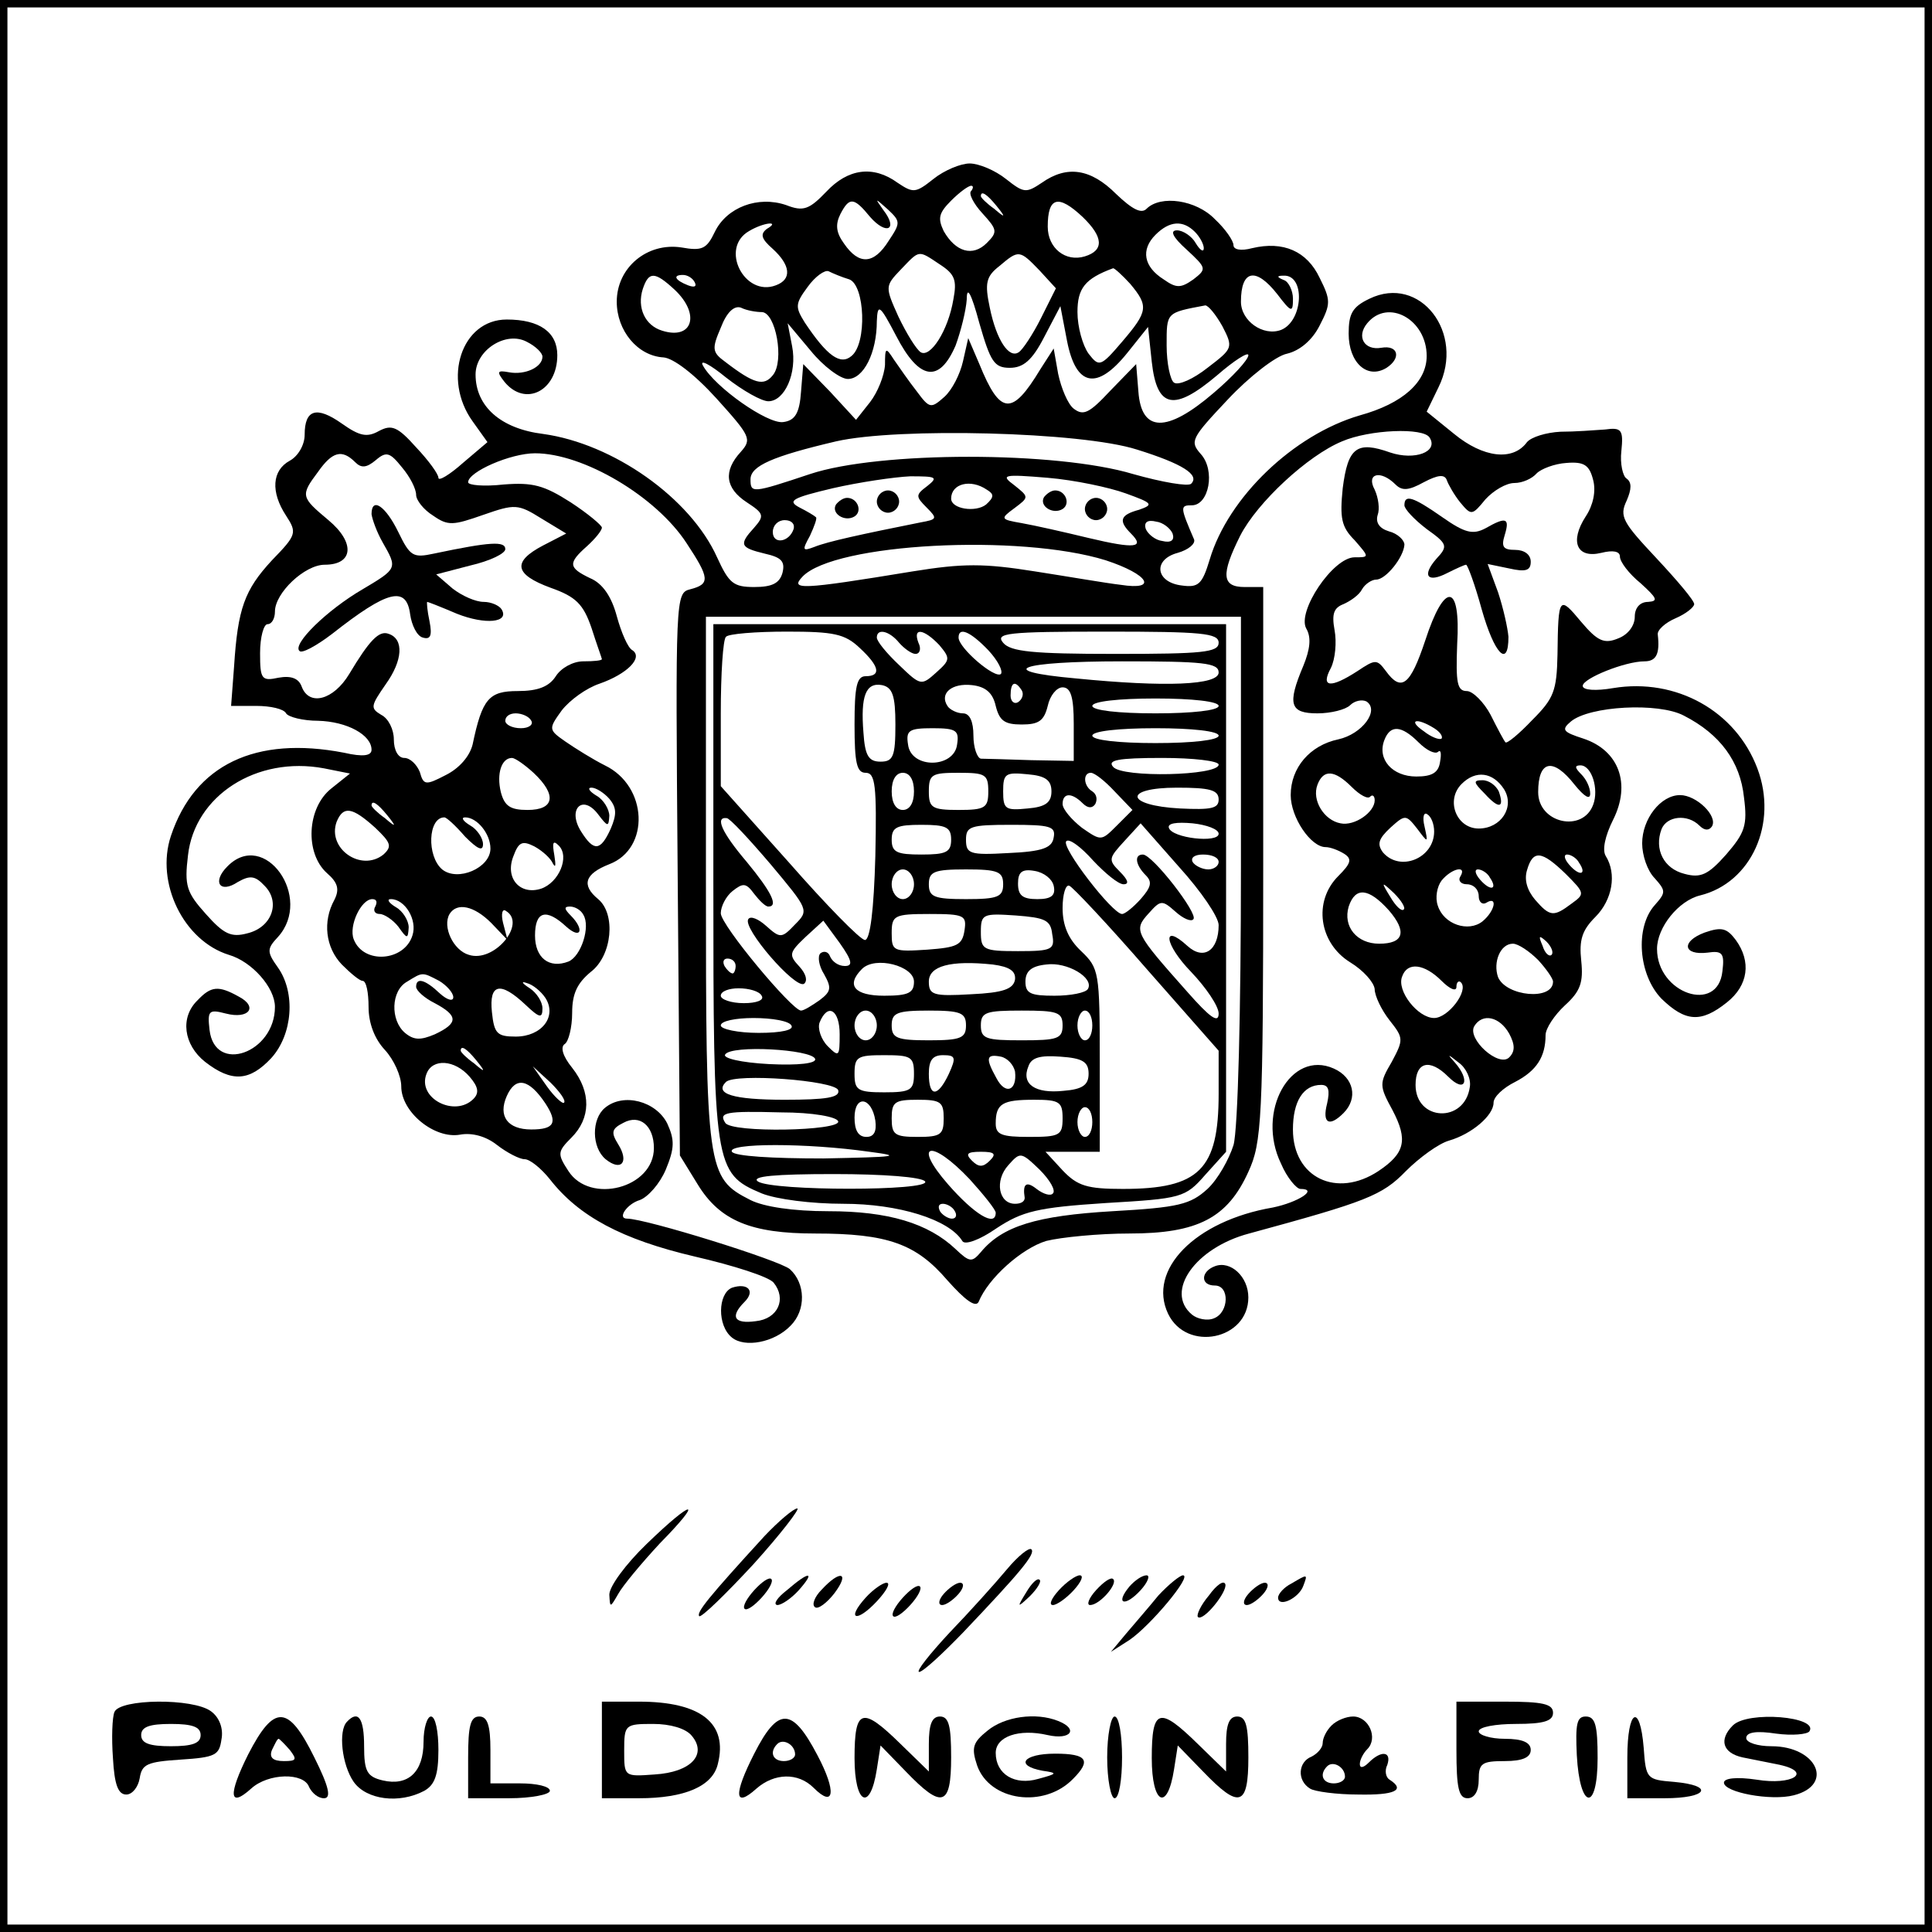 <?xml version="1.0" standalone="no"?>
<!DOCTYPE svg PUBLIC "-//W3C//DTD SVG 20010904//EN"
 "http://www.w3.org/TR/2001/REC-SVG-20010904/DTD/svg10.dtd">
<svg version="1.0" xmlns="http://www.w3.org/2000/svg"
 width="260pt" height="260pt" viewBox="0 0 260 260"
 preserveAspectRatio="xMidYMid meet">
<g transform="translate(0,260) scale(0.1,-0.1)"
fill="#000000" stroke="none">
<path d="M0 1300 l0 -1300 1300 0 1300 0 0 1300 0 1300 -1300 0 -1300 0 0
-1300z m2590 0 l0 -1290 -1290 0 -1290 0 0 1290 0 1290 1290 0 1290 0 0 -1290z"/>
<path d="M1256 2359 c-24 -19 -27 -19 -48 -5 -33 24 -67 19 -96 -12 -23 -24
-31 -27 -54 -18 -38 13 -80 -3 -96 -36 -11 -23 -17 -26 -45 -21 -46 7 -87 -27
-87 -73 0 -39 28 -73 63 -75 13 -1 41 -22 71 -55 46 -51 48 -55 33 -72 -24
-26 -21 -49 8 -68 23 -15 24 -18 10 -34 -21 -23 -19 -27 14 -35 22 -5 28 -10
24 -26 -4 -14 -14 -19 -38 -19 -28 0 -34 5 -50 40 -36 80 -140 153 -234 166
-57 7 -91 37 -91 80 0 33 41 59 69 44 12 -6 21 -15 21 -20 0 -14 -23 -25 -45
-21 -16 3 -17 1 -6 -13 28 -34 71 -12 71 36 0 31 -24 48 -68 48 -61 0 -87 -80
-46 -137 l20 -28 -33 -28 c-18 -16 -33 -25 -33 -20 0 5 -13 23 -30 41 -25 28
-33 31 -50 22 -16 -9 -26 -7 -50 10 -34 24 -50 19 -50 -15 0 -14 -9 -29 -20
-35 -24 -13 -26 -42 -5 -74 15 -23 14 -26 -19 -60 -37 -40 -46 -65 -51 -143
l-4 -53 34 0 c19 0 37 -4 40 -10 3 -5 23 -10 43 -10 39 -1 72 -19 72 -39 0 -8
-11 -10 -37 -4 -119 23 -201 -16 -233 -112 -21 -63 17 -141 78 -160 31 -9 62
-44 62 -70 0 -62 -81 -91 -88 -31 -3 26 -1 28 22 22 31 -8 44 9 17 23 -27 15
-37 14 -55 -5 -24 -23 -19 -60 10 -83 36 -28 60 -26 89 5 29 32 33 88 9 122
-15 21 -15 25 0 41 48 53 -18 146 -68 95 -21 -21 -10 -37 14 -21 16 9 23 9 36
-5 22 -22 10 -56 -23 -64 -22 -6 -32 -1 -56 26 -26 29 -29 38 -24 79 9 80 92
134 183 117 l35 -7 -25 -20 c-33 -26 -36 -87 -6 -114 15 -13 17 -22 10 -36
-16 -29 -12 -64 10 -87 12 -12 24 -22 28 -22 5 0 8 -16 8 -35 0 -22 8 -43 22
-58 12 -13 22 -35 22 -49 0 -35 45 -71 79 -65 16 3 35 -2 50 -14 13 -10 30
-19 37 -19 7 0 22 -12 34 -27 39 -50 97 -81 195 -104 52 -12 99 -27 106 -35
18 -22 6 -49 -24 -52 -29 -4 -35 6 -15 26 15 15 4 26 -17 19 -19 -8 -20 -51 0
-67 17 -14 57 -7 79 16 21 21 20 57 -1 76 -14 12 -194 68 -219 68 -14 0 0 20
17 25 11 4 27 22 35 41 12 29 12 40 2 62 -15 30 -59 42 -84 21 -18 -15 -18
-53 1 -69 21 -17 32 -4 17 20 -10 16 -9 21 7 29 22 12 41 -4 41 -34 0 -54 -86
-76 -115 -31 -15 23 -15 26 4 45 26 26 27 61 1 94 -13 16 -16 28 -10 32 5 3
10 22 10 42 0 26 7 40 25 55 29 22 34 78 10 98 -23 19 -18 34 15 47 55 21 52
105 -6 133 -16 8 -40 23 -53 32 -23 16 -23 17 -5 42 11 14 33 30 51 36 37 13
59 35 44 45 -6 3 -15 24 -21 46 -7 26 -19 44 -36 51 -29 14 -30 20 -4 43 11
10 20 21 20 25 0 3 -19 19 -42 34 -36 23 -51 27 -90 24 -27 -3 -48 -1 -48 3 0
14 57 39 90 39 65 0 163 -58 204 -121 31 -47 32 -55 5 -62 -20 -5 -20 -9 -17
-384 l3 -378 24 -39 c30 -49 72 -66 158 -66 98 0 136 -14 178 -63 24 -27 38
-37 42 -29 13 32 58 72 91 82 20 5 71 10 112 10 92 0 132 21 160 83 18 39 20
69 20 415 l0 372 -25 0 c-31 0 -32 17 -6 69 23 45 91 108 137 127 37 16 110
19 118 5 12 -19 -20 -31 -53 -20 -45 16 -57 7 -64 -48 -4 -40 -2 -52 16 -70
20 -23 20 -23 0 -23 -29 0 -78 -73 -65 -96 7 -12 5 -28 -4 -50 -22 -52 -18
-64 19 -64 18 0 38 5 44 11 6 6 16 8 22 5 18 -12 -6 -44 -38 -51 -38 -8 -64
-38 -64 -75 0 -30 27 -70 47 -70 6 0 17 -4 25 -9 11 -7 9 -13 -8 -30 -34 -34
-26 -90 16 -116 18 -11 32 -27 33 -36 0 -9 9 -28 20 -42 19 -24 19 -26 3 -56
-17 -29 -17 -32 1 -65 21 -40 17 -58 -19 -82 -56 -37 -115 -9 -115 56 0 38 14
60 38 60 10 0 12 -7 8 -25 -7 -27 3 -32 22 -13 20 20 14 48 -13 60 -58 26
-105 -58 -71 -128 8 -19 21 -34 26 -34 25 0 -3 -18 -37 -25 -105 -18 -169 -84
-141 -143 25 -52 108 -35 108 22 0 28 -24 50 -45 42 -19 -7 -20 -26 0 -26 20
0 19 -36 -1 -44 -9 -4 -23 -1 -30 5 -37 31 5 90 77 109 158 43 179 51 211 84
18 18 44 37 58 41 31 9 60 34 60 51 0 8 13 20 29 28 29 15 41 34 41 63 0 9 12
27 26 40 21 19 25 31 22 60 -3 28 1 41 19 59 23 23 29 58 14 82 -5 8 -1 27 10
49 24 48 8 93 -40 109 -28 9 -30 12 -17 23 25 21 118 26 152 8 49 -25 76 -62
81 -110 5 -38 1 -48 -24 -77 -24 -27 -34 -32 -56 -26 -28 7 -41 33 -31 60 7
18 35 21 51 5 7 -7 13 -7 17 -1 8 14 -21 42 -43 42 -26 0 -51 -32 -51 -65 0
-16 7 -37 17 -47 15 -17 15 -19 0 -36 -27 -30 -22 -94 9 -126 32 -31 53 -33
88 -5 29 23 33 55 12 84 -12 16 -19 18 -42 10 -32 -12 -29 -31 4 -27 20 3 23
-1 20 -25 -6 -58 -88 -30 -88 30 0 29 29 65 58 72 69 17 105 97 77 171 -29 77
-109 122 -194 108 -23 -4 -41 -3 -41 3 0 10 57 33 83 33 16 0 21 10 18 36 -1
6 10 16 24 22 14 6 25 15 25 19 0 5 -23 32 -51 62 -45 48 -50 56 -40 77 7 16
7 25 0 30 -5 3 -9 20 -7 37 3 29 0 32 -22 29 -14 -1 -41 -3 -60 -3 -19 -1 -39
-7 -45 -14 -19 -26 -59 -21 -98 11 l-37 30 16 33 c36 73 -25 152 -93 119 -23
-11 -28 -20 -28 -47 0 -39 25 -62 51 -46 20 13 16 31 -7 27 -23 -4 -34 15 -19
33 28 34 80 5 80 -44 0 -35 -32 -64 -90 -80 -89 -26 -177 -110 -202 -194 -10
-33 -15 -38 -37 -35 -36 4 -40 35 -6 44 14 4 24 12 22 18 -19 44 -19 46 -3 46
23 0 32 47 12 69 -15 17 -13 21 36 73 29 31 65 59 80 62 17 4 34 18 44 38 15
29 15 34 0 64 -17 36 -49 50 -91 40 -15 -4 -25 -2 -25 4 0 6 -11 22 -25 35
-25 26 -73 33 -92 14 -7 -7 -19 -1 -41 20 -34 34 -66 39 -100 15 -21 -14 -24
-14 -48 5 -15 12 -37 21 -49 21 -12 0 -34 -9 -49 -21z m51 -16 c-4 -3 3 -17
15 -30 20 -22 21 -25 6 -40 -19 -19 -42 -12 -58 16 -8 17 -7 24 10 41 11 11
23 20 27 20 3 0 3 -3 0 -7z m34 -20 c13 -16 12 -17 -3 -4 -10 7 -18 15 -18 17
0 8 8 3 21 -13z m-170 -15 c22 -25 38 -17 18 9 -12 17 -12 17 6 1 17 -16 17
-18 1 -42 -20 -32 -40 -33 -60 -4 -11 15 -12 26 -5 40 12 23 18 23 40 -4z
m286 0 c28 -27 29 -45 3 -53 -26 -8 -50 11 -50 40 0 40 14 44 47 13z m-425
-16 c-9 -7 -8 -13 8 -27 24 -22 26 -41 4 -49 -42 -16 -76 50 -36 73 20 12 43
14 24 3z m576 -4 c7 -7 12 -17 12 -22 0 -6 -5 -3 -11 7 -5 9 -17 17 -25 17
-10 0 -6 -9 13 -26 27 -25 27 -26 9 -40 -17 -12 -23 -12 -40 0 -27 17 -31 40
-11 60 19 19 37 20 53 4z m-343 -44 c20 -13 23 -21 18 -47 -7 -42 -31 -79 -44
-71 -6 4 -19 25 -30 48 -18 40 -18 41 3 63 26 27 23 27 53 7z m134 -8 l22 -24
-20 -40 c-11 -22 -25 -43 -30 -46 -13 -9 -30 16 -39 60 -7 33 -5 42 13 56 26
22 27 22 54 -6z m-256 -12 c21 -8 24 -86 3 -103 -15 -13 -33 0 -63 45 -13 21
-13 25 4 48 10 14 23 23 28 21 6 -3 18 -8 28 -11z m378 -6 c25 -30 24 -37 -11
-78 -29 -34 -31 -34 -45 -16 -8 11 -15 36 -15 56 0 32 10 45 48 59 2 0 12 -9
23 -21z m-613 -8 c35 -33 24 -68 -17 -55 -23 7 -34 31 -26 56 8 24 16 24 43
-1z m27 10 c3 -6 -1 -7 -9 -4 -18 7 -21 14 -7 14 6 0 13 -4 16 -10z m784 -16
c19 -25 21 -25 21 -6 0 11 -6 23 -12 25 -10 4 -10 6 -1 6 30 2 27 -61 -3 -73
-24 -9 -54 12 -54 38 0 43 20 47 49 10z m-360 -99 c18 0 30 10 46 41 l22 42 9
-47 c12 -61 40 -67 81 -16 l28 35 5 -47 c7 -63 30 -67 88 -18 23 20 42 32 42
27 0 -6 -21 -29 -47 -51 -63 -54 -97 -53 -101 2 l-3 37 -35 -36 c-28 -30 -36
-34 -49 -24 -8 6 -17 28 -21 47 l-6 34 -18 -28 c-38 -63 -54 -62 -82 7 l-15
35 -7 -31 c-4 -18 -15 -39 -25 -48 -18 -16 -20 -16 -37 7 -11 14 -24 33 -31
43 -11 17 -12 17 -12 -7 -1 -15 -10 -37 -20 -50 l-19 -24 -35 38 -36 37 -3
-37 c-2 -29 -8 -39 -24 -41 -21 -3 -92 47 -108 76 -5 9 9 2 31 -16 23 -18 48
-32 57 -32 22 0 39 38 32 74 l-6 31 31 -37 c17 -21 40 -38 50 -38 21 0 39 35
39 78 1 24 4 22 26 -20 31 -60 58 -64 80 -13 7 19 14 47 15 62 0 19 6 9 17
-32 15 -52 20 -60 41 -60z m-334 75 c19 0 31 -66 15 -85 -12 -15 -25 -12 -64
18 -18 13 -18 18 -6 46 8 21 18 30 27 27 8 -4 21 -6 28 -6z m620 -19 c15 -29
14 -30 -20 -56 -19 -15 -39 -24 -45 -20 -5 3 -10 26 -10 50 0 45 -1 44 52 54
4 0 14 -12 23 -28z m-115 -166 c61 -19 85 -34 73 -46 -4 -4 -39 2 -78 13 -103
31 -342 31 -435 0 -78 -26 -80 -26 -80 -7 0 18 30 31 115 51 83 19 330 13 405
-11z m-1052 -17 c8 -8 15 -8 28 3 14 12 19 10 35 -10 11 -13 19 -29 19 -37 0
-7 10 -20 23 -28 20 -14 27 -13 67 1 43 15 47 15 79 -5 l33 -20 -31 -16 c-42
-22 -39 -39 10 -57 34 -12 44 -22 55 -54 7 -22 14 -41 14 -42 0 -2 -11 -3 -25
-3 -14 0 -30 -9 -37 -20 -9 -14 -24 -20 -51 -20 -39 0 -48 -10 -61 -72 -4 -16
-18 -32 -36 -41 -27 -14 -30 -14 -35 4 -4 10 -13 19 -21 19 -8 0 -14 10 -14
25 0 13 -7 28 -17 33 -15 9 -14 12 6 41 23 32 25 61 4 68 -13 5 -26 -9 -53
-54 -21 -35 -54 -44 -64 -17 -4 11 -14 15 -31 12 -23 -5 -25 -2 -25 33 0 22 5
39 10 39 6 0 10 8 10 17 0 25 40 63 67 63 39 0 41 30 5 60 -37 31 -38 33 -14
65 19 27 32 31 50 13z m1666 -24 c4 -15 0 -34 -10 -49 -22 -34 -12 -57 21 -49
16 4 25 2 25 -5 0 -7 12 -23 28 -36 22 -20 24 -24 10 -25 -11 0 -18 -8 -18
-20 0 -12 -9 -24 -22 -29 -19 -8 -28 -4 -50 22 -30 36 -31 35 -32 -44 -1 -49
-5 -59 -34 -88 -18 -19 -34 -32 -36 -30 -2 2 -11 19 -20 37 -9 17 -24 32 -32
32 -13 0 -15 11 -13 63 5 83 -17 85 -43 5 -20 -60 -32 -70 -53 -41 -12 16 -14
16 -38 0 -37 -24 -50 -22 -36 4 6 12 8 35 5 51 -4 22 -1 30 12 35 9 4 21 12
25 20 4 7 13 13 19 13 13 0 37 30 38 47 0 6 -9 15 -21 18 -13 4 -18 12 -15 22
3 8 1 23 -4 34 -12 22 8 27 28 7 9 -9 18 -8 38 3 19 10 28 11 31 3 2 -6 10
-20 18 -30 15 -18 16 -18 34 4 11 12 28 22 39 22 11 0 24 6 30 13 6 6 24 13
40 14 24 2 31 -3 36 -23z m-896 -8 c-16 -12 -16 -14 -1 -29 15 -15 14 -16 -8
-20 -80 -16 -126 -26 -143 -33 -16 -6 -17 -5 -6 15 6 13 10 24 8 25 -2 2 -12
8 -22 13 -17 9 -10 13 45 26 35 8 82 15 104 16 35 0 38 -1 23 -13z m267 -10
c36 -13 38 -15 18 -22 -26 -7 -28 -15 -11 -32 19 -19 6 -21 -57 -6 -33 8 -73
17 -90 20 -29 5 -29 6 -10 20 20 15 20 15 0 31 -19 14 -15 15 45 10 36 -3 83
-13 105 -21z m-187 5 c10 -6 10 -10 -1 -20 -14 -11 -47 -6 -47 8 0 20 26 27
48 12z m-260 -53 c-6 -18 -28 -21 -28 -4 0 9 7 16 16 16 9 0 14 -5 12 -12z
m510 -6 c3 -9 -2 -13 -14 -10 -9 1 -19 9 -22 16 -3 9 2 13 14 10 9 -1 19 -9
22 -16z m-90 -36 c58 -19 71 -41 20 -33 -18 2 -70 11 -115 18 -69 11 -97 11
-165 0 -152 -25 -165 -25 -148 -7 43 45 292 58 408 22z m182 -413 c0 -193 -4
-353 -10 -374 -6 -19 -21 -46 -35 -59 -23 -21 -39 -25 -128 -30 -102 -6 -148
-20 -177 -55 -12 -14 -15 -14 -34 4 -37 35 -91 51 -171 51 -48 0 -87 6 -105
15 -59 30 -60 39 -60 430 l0 355 360 0 360 0 0 -337z m-955 197 c3 -5 -3 -10
-14 -10 -12 0 -21 5 -21 10 0 6 6 10 14 10 8 0 18 -4 21 -10z m1215 -10 c8 -5
12 -11 10 -14 -3 -2 -14 2 -24 10 -22 15 -10 19 14 4z m-21 -19 c11 -11 22
-16 26 -13 4 4 5 -2 3 -13 -2 -15 -11 -20 -32 -20 -32 0 -53 23 -43 49 8 21
23 20 46 -3z m-1191 -41 c32 -30 28 -50 -8 -50 -23 0 -31 5 -36 24 -6 25 1 46
15 46 4 0 17 -9 29 -20z m1401 -16 c13 -16 21 -21 21 -12 0 8 -5 19 -12 26 -9
9 -9 12 -1 12 15 0 25 -32 17 -53 -14 -38 -74 -25 -74 17 0 43 20 47 49 10z
m-300 -3 c11 -11 22 -17 25 -13 3 3 6 1 6 -5 0 -16 -27 -35 -46 -31 -22 4 -39
31 -31 52 8 21 23 20 46 -3z m205 -3 c15 -24 -4 -53 -34 -53 -30 0 -45 38 -23
60 19 19 42 16 57 -7z m-1204 -13 c10 -12 10 -21 2 -40 -14 -31 -23 -31 -40
-4 -19 30 2 51 23 23 13 -17 14 -17 15 -2 0 9 -8 22 -17 27 -10 6 -13 11 -7
11 6 0 17 -7 24 -15z m-299 -22 c13 -16 12 -17 -3 -4 -10 7 -18 15 -18 17 0 8
8 3 21 -13z m-16 -17 c21 -20 23 -25 11 -36 -30 -24 -76 8 -63 44 9 22 21 20
52 -8z m1425 -5 c0 -36 -46 -55 -69 -28 -8 11 -6 18 10 33 20 18 21 18 36 -1
15 -20 15 -20 10 3 -3 12 -1 20 4 16 5 -3 9 -13 9 -23z m-1304 -7 c17 -17 24
-20 24 -10 0 8 -8 20 -17 25 -10 6 -13 11 -7 11 16 0 34 -22 34 -42 0 -26 -44
-45 -65 -28 -21 18 -19 70 3 70 3 0 15 -11 28 -26z m118 -36 c4 -7 4 -2 2 11
-3 17 -2 21 6 13 15 -15 0 -50 -24 -58 -28 -9 -49 14 -37 44 7 19 12 21 28 13
11 -6 22 -16 25 -23z m1363 -14 c26 -26 26 -27 8 -40 -24 -18 -29 -18 -49 5
-11 13 -15 27 -11 40 8 28 20 26 52 -5z m18 15 c11 -16 1 -19 -13 -3 -7 8 -8
14 -3 14 5 0 13 -5 16 -11z m-160 -19 c-3 -5 1 -10 9 -10 9 0 16 -7 16 -16 0
-8 5 -12 10 -9 16 10 12 -11 -5 -25 -19 -15 -52 -4 -60 21 -4 11 -1 26 5 34
14 17 35 21 25 5z m40 -1 c11 -16 1 -19 -13 -3 -7 8 -8 14 -3 14 5 0 13 -5 16
-11z m-116 -43 c-3 -3 -11 5 -18 17 -13 21 -12 21 5 5 10 -10 16 -20 13 -22z
m-20 -1 c25 -29 20 -45 -13 -45 -30 0 -49 23 -41 50 9 27 27 25 54 -5z m-1364
5 c-3 -5 -1 -10 6 -10 6 0 18 -8 25 -17 12 -17 13 -17 14 -1 0 9 -8 22 -17 27
-10 6 -13 11 -7 11 19 0 36 -28 29 -49 -11 -35 -66 -39 -79 -5 -7 18 10 54 25
54 6 0 7 -4 4 -10z m156 -22 l22 -23 -6 23 c-3 12 -1 20 4 16 28 -17 -16 -70
-50 -59 -21 6 -36 38 -26 55 10 16 33 11 56 -12z m124 11 c10 -16 -3 -56 -20
-63 -26 -10 -45 5 -45 35 0 33 15 37 42 12 20 -18 25 -4 6 15 -9 9 -9 12 -1
12 7 0 15 -5 18 -11z m1303 -54 c-3 -3 -9 2 -12 12 -6 14 -5 15 5 6 7 -7 10
-15 7 -18z m-18 -7 c11 -12 20 -25 20 -29 0 -26 -63 -20 -74 6 -7 20 3 45 20
45 7 0 22 -10 34 -22z m-130 -28 c11 -11 20 -15 20 -8 0 6 3 9 6 6 11 -11 -17
-48 -36 -48 -22 0 -51 37 -43 56 7 20 30 17 53 -6z m-1349 0 c10 -6 19 -16 19
-22 0 -6 -8 -4 -18 5 -20 19 -32 22 -32 9 0 -5 11 -15 25 -22 32 -17 32 -27 0
-42 -19 -8 -28 -8 -40 2 -20 17 -19 57 3 69 21 13 20 13 43 1z m143 -23 c16
-25 -5 -52 -40 -52 -25 0 -29 4 -32 33 -4 38 11 42 45 10 19 -18 23 -19 23 -5
0 9 -8 21 -17 27 -11 7 -12 10 -4 7 8 -2 19 -11 25 -20z m1297 -48 c8 -15 8
-24 0 -32 -14 -14 -57 25 -47 42 11 18 34 13 47 -10z m-1390 -36 c13 -16 12
-17 -3 -4 -10 7 -18 15 -18 17 0 8 8 3 21 -13z m1337 -36 c-7 -49 -73 -46 -73
3 0 31 19 36 44 11 23 -23 30 -5 9 19 -11 12 -10 12 5 0 10 -7 17 -22 15 -33z
m-1346 14 c12 -14 13 -22 5 -30 -25 -25 -76 1 -63 34 8 21 38 19 58 -4z m127
-35 c-2 -2 -13 8 -23 22 l-19 27 24 -22 c12 -12 21 -24 18 -27z m-25 -1 c17
-26 12 -35 -19 -35 -32 0 -45 18 -33 45 12 27 30 23 52 -10z"/>
<path d="M500 1908 c1 -7 7 -24 15 -38 20 -35 20 -35 -27 -63 -48 -28 -95 -74
-85 -83 3 -4 23 7 44 23 75 59 100 65 105 26 2 -14 9 -29 17 -31 10 -3 13 2 9
22 -3 14 -4 26 -3 26 1 0 19 -7 40 -16 38 -15 71 -12 60 6 -3 5 -14 10 -24 10
-11 0 -29 8 -42 18 l-22 19 46 12 c26 6 47 16 47 22 0 11 -20 10 -96 -6 -28
-6 -32 -4 -48 29 -17 35 -36 48 -36 24z"/>
<path d="M1890 1920 c0 -5 13 -19 30 -32 28 -20 29 -23 13 -40 -20 -23 -12
-33 15 -19 12 6 23 11 25 11 2 0 12 -27 21 -60 17 -60 36 -80 36 -37 -1 12 -7
39 -14 60 l-14 38 29 -6 c22 -5 29 -3 29 9 0 10 -9 16 -21 16 -16 0 -19 4 -14
20 7 23 2 25 -26 9 -17 -9 -28 -6 -58 15 -40 28 -51 31 -51 16z"/>
<path d="M1180 1925 c0 -8 7 -15 15 -15 8 0 15 7 15 15 0 8 -7 15 -15 15 -8 0
-15 -7 -15 -15z"/>
<path d="M1125 1921 c-7 -12 12 -24 25 -16 11 7 4 25 -10 25 -5 0 -11 -4 -15
-9z"/>
<path d="M1405 1931 c-7 -12 12 -24 25 -16 11 7 4 25 -10 25 -5 0 -11 -4 -15
-9z"/>
<path d="M1460 1915 c0 -8 7 -15 15 -15 8 0 15 7 15 15 0 8 -7 15 -15 15 -8 0
-15 -7 -15 -15z"/>
<path d="M960 1415 c0 -385 1 -394 65 -421 20 -8 67 -14 110 -14 74 0 142 -21
160 -50 3 -6 23 1 46 17 35 23 55 28 147 34 102 6 107 7 134 38 l28 31 0 355
0 355 -345 0 -345 0 0 -345z m197 313 c27 -25 29 -38 8 -38 -12 0 -15 -14 -15
-65 0 -52 3 -65 15 -65 13 0 15 -17 13 -112 -2 -73 -7 -113 -14 -113 -6 0 -52
47 -102 104 l-92 103 0 98 c0 53 3 100 7 103 3 4 40 7 82 7 63 0 78 -3 98 -22z
m53 7 c7 -8 17 -15 22 -15 6 0 8 7 4 15 -8 21 7 19 28 -3 15 -18 15 -20 -4
-37 -20 -18 -21 -18 -50 10 -17 16 -30 32 -30 37 0 13 17 9 30 -7z m120 -10
c13 -14 20 -28 17 -32 -8 -7 -57 35 -57 49 0 15 16 8 40 -17z m310 10 c0 -13
-22 -15 -139 -15 -111 0 -141 3 -151 15 -11 13 5 15 139 15 128 0 151 -2 151
-15z m0 -40 c0 -17 -71 -20 -192 -8 -112 10 -77 23 62 23 109 0 130 -2 130
-15z m-435 -70 c0 -43 -3 -50 -20 -50 -16 0 -21 8 -23 39 -4 49 3 68 25 64 14
-3 18 -14 18 -53z m135 25 c5 -20 12 -25 35 -25 23 0 30 5 35 25 3 14 12 25
20 25 11 0 15 -13 15 -49 l0 -50 -57 1 c-32 1 -62 2 -68 2 -5 1 -10 15 -10 31
0 19 -5 30 -14 30 -8 0 -18 5 -21 10 -11 17 6 31 33 28 18 -2 28 -10 32 -28z
m35 21 c3 -5 1 -12 -5 -16 -5 -3 -10 1 -10 9 0 18 6 21 15 7z m265 -21 c0 -6
-35 -10 -85 -10 -50 0 -85 4 -85 10 0 6 35 10 85 10 50 0 85 -4 85 -10z m-352
-52 c-4 -32 -62 -33 -66 0 -3 19 1 22 33 22 32 0 36 -3 33 -22z m352 12 c0 -6
-35 -10 -85 -10 -50 0 -85 4 -85 10 0 6 35 10 85 10 50 0 85 -4 85 -10z m0
-39 c0 -15 -130 -18 -142 -3 -8 9 6 12 66 12 42 0 76 -4 76 -9z m-410 -36 c0
-16 -6 -25 -15 -25 -9 0 -15 9 -15 25 0 16 6 25 15 25 9 0 15 -9 15 -25z m100
0 c0 -22 -4 -25 -40 -25 -36 0 -40 3 -40 25 0 23 4 25 40 25 36 0 40 -2 40
-25z m85 0 c0 -15 -8 -21 -32 -23 -30 -3 -33 -1 -33 23 0 24 3 26 33 23 24 -2
32 -8 32 -23z m85 0 l24 -25 -21 -21 c-21 -21 -21 -21 -47 -3 -14 11 -26 25
-26 32 0 15 12 16 27 1 7 -7 13 -7 17 -1 3 6 2 13 -4 17 -12 7 -13 25 -2 25 5
0 19 -11 32 -25z m140 -11 c0 -12 -10 -14 -52 -12 -74 4 -77 28 -4 28 44 0 56
-3 56 -16z m-603 -87 c51 -61 52 -62 33 -81 -18 -19 -20 -19 -39 -2 -10 9 -21
14 -24 9 -8 -12 63 -94 75 -87 5 4 3 13 -6 23 -15 16 -14 19 8 40 l24 22 22
-30 c17 -24 18 -31 7 -31 -9 0 -17 6 -20 13 -2 6 -8 8 -13 4 -4 -4 -2 -17 5
-28 10 -18 10 -23 -6 -35 -10 -7 -21 -14 -25 -14 -12 0 -108 115 -108 131 0 9
7 23 16 30 14 11 18 11 29 -4 7 -9 15 -17 19 -17 14 0 4 20 -29 60 -34 40 -43
61 -27 59 4 0 30 -28 59 -62z m603 41 c0 -13 -63 -6 -67 8 -2 6 10 8 32 6 19
-2 35 -8 35 -14z m-360 -8 c0 -17 -7 -20 -40 -20 -33 0 -40 3 -40 20 0 17 7
20 40 20 33 0 40 -3 40 -20z m138 3 c-2 -14 -15 -19 -61 -21 -52 -3 -57 -1
-57 18 0 18 6 20 61 20 52 0 60 -2 57 -17z m222 -118 c0 -34 -20 -48 -42 -28
-35 32 -31 2 5 -35 20 -21 37 -46 37 -56 0 -14 -12 -5 -42 29 -71 80 -73 83
-52 106 16 18 18 18 36 2 10 -9 21 -14 24 -10 7 7 -55 87 -68 87 -12 0 -10
-14 4 -28 9 -9 7 -16 -7 -32 -10 -11 -21 -20 -25 -20 -13 0 -83 91 -75 98 4 4
20 -8 36 -26 16 -17 34 -32 41 -32 8 0 6 6 -5 17 -16 16 -15 18 6 41 l22 24
52 -59 c29 -32 53 -67 53 -78z m0 85 c0 -5 -6 -10 -14 -10 -8 0 -18 5 -21 10
-3 6 3 10 14 10 12 0 21 -4 21 -10z m-410 -30 c0 -11 -7 -20 -15 -20 -8 0 -15
9 -15 20 0 11 7 20 15 20 8 0 15 -9 15 -20z m120 0 c0 -17 -7 -20 -50 -20 -43
0 -50 3 -50 20 0 17 7 20 50 20 43 0 50 -3 50 -20z m68 -2 c3 -13 -3 -18 -22
-18 -20 0 -26 5 -26 21 0 15 5 20 22 17 13 -2 24 -11 26 -20z m126 -113 l96
-109 0 -58 c0 -102 -26 -128 -129 -128 -48 0 -61 4 -81 25 l-23 25 36 0 37 0
0 123 c0 119 -1 124 -25 147 -17 16 -25 34 -25 58 0 18 4 32 9 30 4 -1 52 -52
105 -113z m-246 53 c-3 -20 -10 -23 -50 -26 -46 -3 -48 -2 -48 22 0 24 3 26
51 26 47 0 50 -2 47 -22z m118 -5 c4 -21 0 -23 -46 -23 -47 0 -50 2 -50 26 0
24 3 25 47 22 39 -3 47 -6 49 -25z m-426 -43 c0 -5 -2 -10 -4 -10 -3 0 -8 5
-11 10 -3 6 -1 10 4 10 6 0 11 -4 11 -10z m240 -21 c0 -15 -7 -19 -40 -19 -40
0 -52 14 -30 36 18 18 70 4 70 -17z m136 3 c-2 -13 -16 -18 -59 -20 -51 -3
-57 -1 -57 17 0 21 29 29 86 23 23 -3 31 -9 30 -20z m98 -13 c-3 -5 -23 -9
-45 -9 -32 0 -39 3 -39 19 0 14 8 21 28 23 28 4 65 -18 56 -33z m-439 -9 c4
-6 -7 -10 -24 -10 -17 0 -31 5 -31 10 0 6 11 10 24 10 14 0 28 -4 31 -10z
m105 -52 c0 -30 -1 -31 -16 -16 -9 9 -14 24 -11 32 11 27 27 17 27 -16z m50
12 c0 -11 -7 -20 -15 -20 -8 0 -15 9 -15 20 0 11 7 20 15 20 8 0 15 -9 15 -20z
m120 0 c0 -17 -7 -20 -50 -20 -43 0 -50 3 -50 20 0 17 7 20 50 20 43 0 50 -3
50 -20z m130 0 c0 -18 -7 -20 -55 -20 -48 0 -55 2 -55 20 0 18 7 20 55 20 48
0 55 -2 55 -20z m40 0 c0 -11 -4 -20 -10 -20 -5 0 -10 9 -10 20 0 11 5 20 10
20 6 0 10 -9 10 -20z m-405 0 c4 -6 -13 -10 -44 -10 -28 0 -51 5 -51 10 0 6
20 10 44 10 25 0 48 -4 51 -10z m32 -45 c2 -6 -22 -9 -62 -7 -38 2 -63 8 -59
13 8 13 116 7 121 -6z m133 -20 c0 -22 -4 -25 -40 -25 -36 0 -40 3 -40 25 0
23 4 25 40 25 36 0 40 -2 40 -25z m47 0 c-15 -32 -27 -32 -27 0 0 18 5 25 19
25 17 0 18 -3 8 -25z m89 3 c3 -26 -13 -32 -25 -9 -15 27 -14 33 6 29 9 -2 17
-11 19 -20z m99 -3 c0 -15 -8 -21 -34 -23 -38 -4 -57 9 -47 33 4 12 16 15 43
13 30 -2 38 -7 38 -23z m-337 -22 c3 -10 -16 -13 -72 -13 -70 0 -95 8 -79 24
13 12 146 2 151 -11z m50 -41 c2 -15 -2 -22 -12 -22 -11 0 -16 9 -16 26 0 31
23 28 28 -4z m92 3 c0 -22 -4 -25 -35 -25 -31 0 -35 3 -35 25 0 22 4 25 35 25
31 0 35 -3 35 -25z m160 0 c0 -23 -4 -25 -45 -25 -37 0 -45 3 -45 18 0 27 9
32 52 32 34 0 38 -3 38 -25z m-302 -4 c4 -13 -144 -16 -152 -2 -9 14 0 16 75
14 43 0 75 -6 77 -12z m342 -1 c0 -11 -4 -20 -10 -20 -5 0 -10 9 -10 20 0 11
5 20 10 20 6 0 10 -9 10 -20z m-300 -40 c46 -6 37 -7 -62 -9 -69 0 -119 3
-123 9 -7 12 101 12 185 0z m135 -37 c19 -21 35 -41 35 -45 0 -20 -29 -2 -64
38 -49 56 -23 62 29 7z m27 25 c-9 -9 -15 -9 -24 0 -9 9 -7 12 12 12 19 0 21
-3 12 -12z m85 -44 c-3 -4 -13 -1 -22 6 -14 11 -19 7 -16 -12 0 -5 -5 -8 -13
-8 -22 0 -28 31 -9 52 16 18 17 18 42 -6 14 -14 22 -28 18 -32z m-172 16 c8
-13 -205 -13 -225 0 -10 7 23 10 102 10 67 0 119 -4 123 -10z m40 -40 c3 -5 2
-10 -4 -10 -5 0 -13 5 -16 10 -3 6 -2 10 4 10 5 0 13 -4 16 -10z"/>
<path d="M1998 1532 c19 -21 27 -20 19 3 -4 8 -13 15 -22 15 -13 0 -12 -3 3
-18z"/>
<path d="M870 522 c-28 -27 -50 -57 -50 -68 1 -18 1 -18 12 1 6 11 31 41 56
68 60 61 46 61 -18 -1z"/>
<path d="M1029 533 c-76 -83 -92 -103 -88 -108 3 -2 35 29 73 70 37 41 63 75
59 75 -5 0 -25 -17 -44 -37z"/>
<path d="M1355 488 c-15 -18 -50 -57 -77 -85 -27 -29 -46 -53 -41 -53 5 0 31
24 59 53 77 81 98 106 92 112 -3 3 -18 -9 -33 -27z"/>
<path d="M1015 460 c-10 -11 -16 -22 -13 -25 3 -3 13 4 23 15 10 11 16 22 13
25 -3 3 -13 -4 -23 -15z"/>
<path d="M1059 460 c-13 -10 -19 -19 -13 -20 6 0 19 9 29 20 23 26 14 26 -16
0z"/>
<path d="M1106 461 c-10 -10 -14 -21 -9 -24 4 -3 16 6 26 19 21 28 8 32 -17 5z"/>
<path d="M1381 457 c-13 -21 -12 -21 5 -5 10 10 16 20 13 22 -3 3 -11 -5 -18
-17z"/>
<path d="M1425 460 c-10 -11 -14 -20 -8 -20 5 0 18 9 28 20 10 11 14 20 8 20
-5 0 -18 -9 -28 -20z"/>
<path d="M1475 460 c-10 -11 -13 -20 -8 -20 13 0 38 29 31 35 -3 3 -13 -4 -23
-15z"/>
<path d="M1520 465 c-20 -24 -6 -28 15 -5 10 11 13 20 8 20 -6 0 -16 -7 -23
-15z"/>
<path d="M1559 453 c-13 -16 -33 -39 -44 -52 l-20 -24 25 16 c28 19 85 87 72
87 -4 0 -19 -12 -33 -27z"/>
<path d="M1627 453 c-11 -13 -17 -26 -15 -29 7 -7 40 34 37 44 -2 6 -12 -1
-22 -15z"/>
<path d="M1738 469 c-10 -5 -18 -14 -18 -19 0 -14 28 -1 34 16 6 16 6 16 -16
3z"/>
<path d="M1165 450 c-27 -30 -12 -34 15 -5 13 14 19 25 13 25 -5 0 -18 -9 -28
-20z"/>
<path d="M1215 450 c-10 -11 -16 -22 -13 -25 3 -3 13 4 23 15 10 11 16 22 13
25 -3 3 -13 -4 -23 -15z"/>
<path d="M1270 455 c-7 -8 -8 -15 -2 -15 5 0 15 7 22 15 7 8 8 15 2 15 -5 0
-15 -7 -22 -15z"/>
<path d="M1680 455 c-7 -8 -8 -15 -2 -15 5 0 15 7 22 15 7 8 8 15 2 15 -5 0
-15 -7 -22 -15z"/>
<path d="M154 296 c-3 -7 -4 -35 -2 -62 2 -36 7 -49 18 -49 8 0 16 10 18 22 3
19 10 22 55 25 47 3 52 6 55 27 3 15 -3 30 -14 38 -24 18 -123 17 -130 -1z
m116 -31 c0 -11 -11 -15 -40 -15 -29 0 -40 4 -40 15 0 11 11 15 40 15 29 0 40
-4 40 -15z"/>
<path d="M810 245 l0 -65 50 0 c61 0 99 16 106 46 14 55 -23 84 -106 84 l-50
0 0 -65z m121 19 c21 -25 -1 -49 -50 -52 -41 -3 -41 -3 -41 32 0 35 1 36 39
36 23 0 44 -6 52 -16z"/>
<path d="M1960 245 c0 -51 3 -65 15 -65 9 0 15 9 15 25 0 22 4 25 35 25 24 0
35 5 35 15 0 10 -11 15 -35 15 -19 0 -35 5 -35 10 0 6 23 10 50 10 38 0 50 4
50 15 0 12 -14 15 -65 15 l-65 0 0 -65z"/>
<path d="M334 239 c-27 -54 -26 -73 4 -46 23 21 71 22 78 2 4 -8 12 -15 20
-15 10 0 7 15 -13 55 -35 71 -54 72 -89 4z m56 6 c10 -13 9 -15 -8 -15 -15 0
-20 5 -16 15 4 8 7 15 9 15 1 0 8 -7 15 -15z"/>
<path d="M467 283 c-12 -12 -7 -58 9 -81 17 -24 61 -30 95 -12 14 8 19 21 19
55 0 25 -4 45 -10 45 -5 0 -10 -15 -10 -34 0 -41 -21 -60 -55 -52 -21 5 -25
12 -25 46 0 38 -8 49 -23 33z"/>
<path d="M630 235 l0 -55 55 0 c30 0 55 5 55 10 0 6 -18 10 -40 10 l-40 0 0
45 c0 33 -4 45 -15 45 -12 0 -15 -13 -15 -55z"/>
<path d="M1015 240 c-28 -55 -27 -74 3 -47 24 21 56 22 77 1 28 -28 31 -5 5
44 -34 65 -53 65 -85 2z m55 -1 c0 -5 -7 -9 -15 -9 -15 0 -20 12 -9 23 8 8 24
-1 24 -14z"/>
<path d="M1150 234 c0 -62 21 -73 30 -15 l5 32 34 -35 c49 -51 61 -47 61 19 0
42 -3 55 -15 55 -11 0 -15 -11 -15 -37 l0 -37 -38 37 c-52 51 -62 48 -62 -19z"/>
<path d="M1329 271 c-20 -16 -22 -23 -14 -47 17 -48 90 -58 129 -18 25 25 19
34 -24 34 -43 0 -55 -16 -17 -23 21 -3 20 -4 -6 -11 -31 -9 -57 6 -57 35 0 22
31 33 70 24 31 -7 42 8 14 19 -30 12 -72 6 -95 -13z"/>
<path d="M1490 235 c0 -30 5 -55 10 -55 6 0 10 25 10 55 0 30 -4 55 -10 55 -5
0 -10 -25 -10 -55z"/>
<path d="M1550 234 c0 -62 21 -73 30 -15 l5 32 34 -35 c49 -51 61 -47 61 19 0
42 -3 55 -15 55 -11 0 -15 -11 -15 -37 l0 -37 -38 37 c-52 51 -62 48 -62 -19z"/>
<path d="M1792 278 c-7 -7 -12 -17 -12 -24 0 -6 -7 -14 -15 -18 -18 -7 -20
-32 -2 -43 6 -4 36 -8 65 -8 49 -1 64 6 42 20 -5 3 -7 12 -3 20 6 18 -8 20
-25 3 -7 -7 -12 -8 -12 -2 0 6 5 15 10 20 15 15 2 44 -19 44 -9 0 -22 -5 -29
-12z m18 -69 c0 -5 -7 -9 -15 -9 -15 0 -20 12 -9 23 8 8 24 -1 24 -14z"/>
<path d="M2122 238 c4 -74 28 -77 28 -4 0 44 -3 56 -16 56 -12 0 -14 -10 -12
-52z"/>
<path d="M2190 235 l0 -55 50 0 c58 0 68 17 13 22 -37 3 -38 4 -41 46 -5 61
-22 52 -22 -13z"/>
<path d="M2332 278 c-19 -19 -14 -37 13 -43 14 -3 36 -7 50 -10 45 -10 17 -28
-31 -20 -27 4 -44 2 -44 -4 0 -13 63 -25 94 -17 55 14 31 66 -30 66 -19 0 -34
5 -34 11 0 8 14 10 40 6 22 -3 42 -1 45 3 13 20 -83 28 -103 8z"/>
</g>
</svg>
